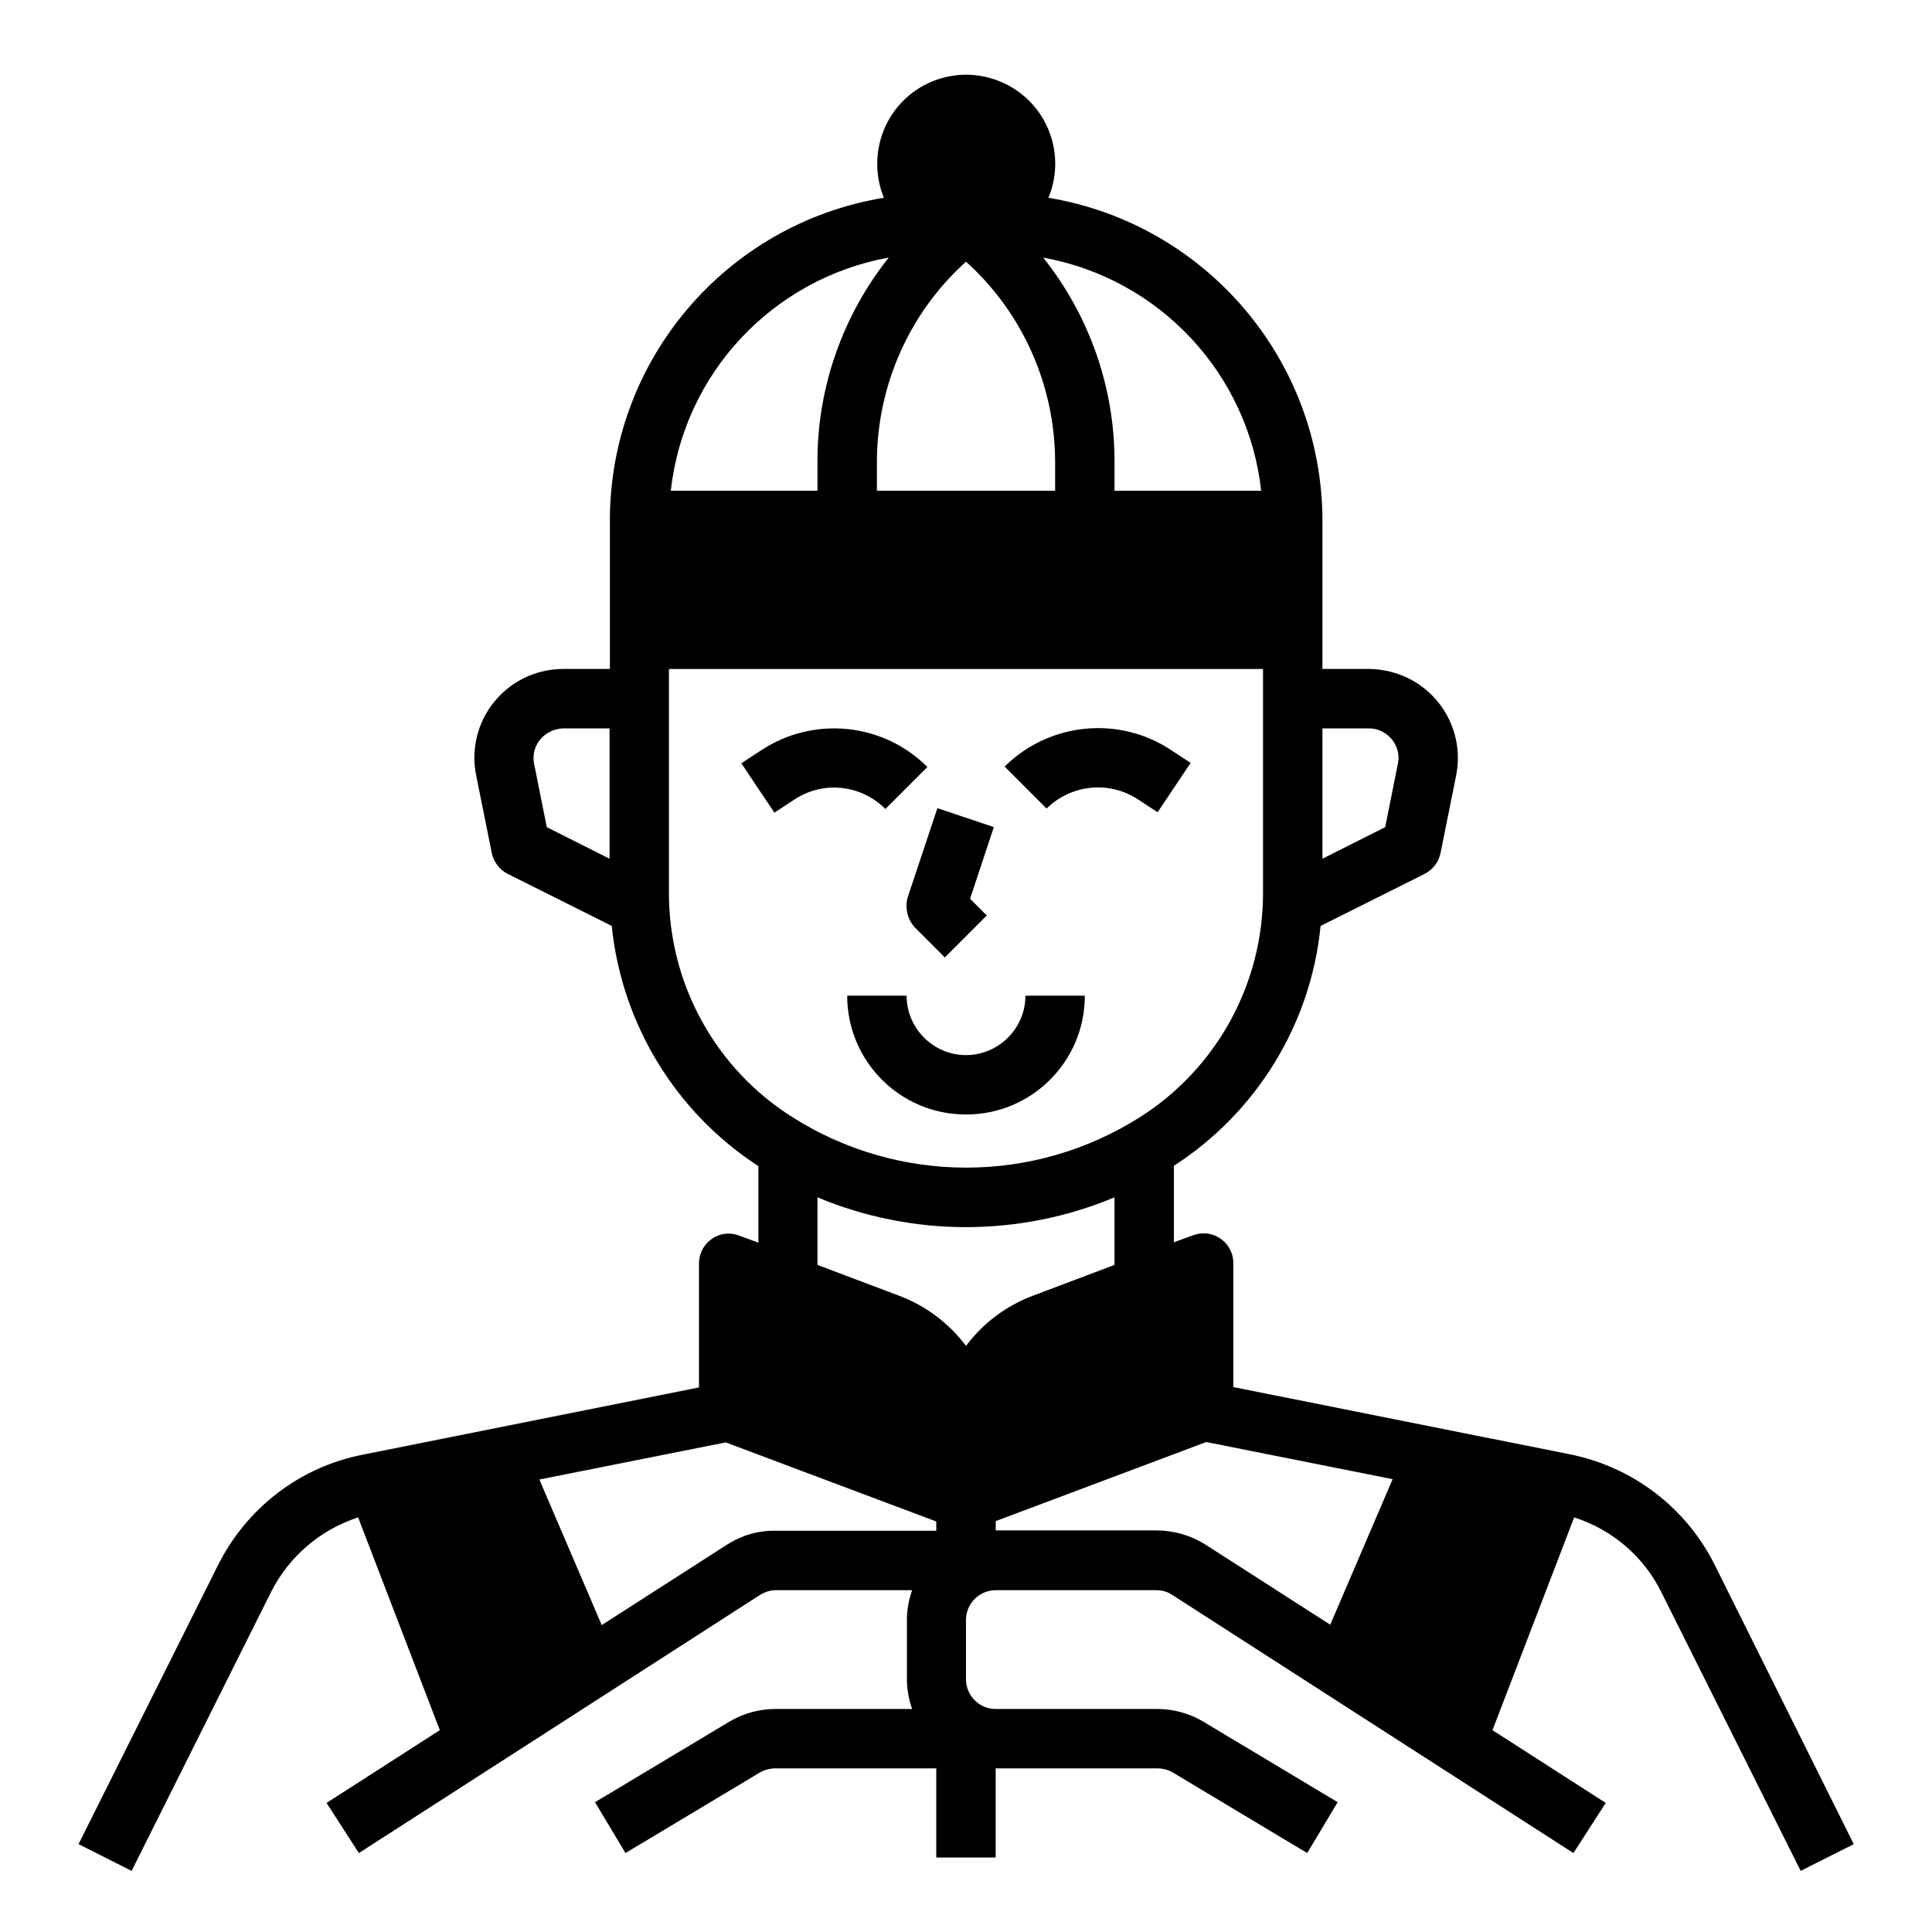 <?xml version="1.0" encoding="UTF-8"?>
<!-- Uploaded to: ICON Repo, www.svgrepo.com, Generator: ICON Repo Mixer Tools -->
<svg fill="#000000" width="800px" height="800px" version="1.1" viewBox="144 144 512 512" xmlns="http://www.w3.org/2000/svg">
 <g>
  <path d="m378.64 358.38 11.121-11.121c-11.809-11.809-30.309-13.578-44.184-4.328l-5.117 3.344 8.758 13.086 5.117-3.344c7.676-5.215 17.812-4.133 24.305 2.363z"/>
  <path d="m445.66 355.91 5.117 3.344 8.758-13.086-5.117-3.344c-13.875-9.25-32.375-7.379-44.184 4.328l11.121 11.121c6.496-6.398 16.629-7.481 24.305-2.363z"/>
  <path d="m386.52 389.86 7.871 7.871 11.121-11.121-4.43-4.43 6.297-18.992-14.957-5.019-7.871 23.617c-0.789 2.762-0.098 5.91 1.969 8.074z"/>
  <path d="m400 423.61c-8.66 0-15.742-7.086-15.742-15.742h-15.742c0 17.418 14.07 31.488 31.488 31.488 17.418 0 31.488-14.07 31.488-31.488h-15.742c-0.008 8.66-7.094 15.742-15.75 15.742z"/>
  <path d="m598.47 558.82c-7.578-15.254-21.746-26.074-38.473-29.422l-89.152-17.809v-32.867c0-4.328-3.543-7.871-7.871-7.871-0.984 0-1.871 0.195-2.754 0.492l-5.117 1.871v-20.27c21.941-14.168 36.309-37.59 38.867-63.566l27.551-13.777c2.164-1.082 3.738-3.148 4.231-5.512l4.133-20.566c2.559-12.793-5.707-25.191-18.5-27.75-1.477-0.297-3.051-0.492-4.625-0.492h-12.301v-39.359c-0.098-42.41-30.801-78.523-72.621-85.512 5.019-12.102-0.789-25.879-12.793-30.801-12.102-5.019-25.879 0.789-30.801 12.793-2.363 5.805-2.363 12.301 0 18.008-41.82 6.887-72.621 43-72.621 85.512v39.359h-12.301c-13.086 0-23.617 10.527-23.617 23.617 0 1.574 0.195 3.148 0.492 4.625l4.133 20.566c0.492 2.363 2.066 4.43 4.231 5.512l27.551 13.777c2.656 25.977 16.926 49.398 38.867 63.664v20.27l-5.117-1.871c-4.035-1.574-8.562 0.492-10.137 4.625-0.297 0.887-0.492 1.77-0.492 2.754v32.867l-89.051 17.809c-16.727 3.246-30.898 14.168-38.473 29.422l-36.898 73.801 14.07 7.086 36.898-73.801c4.723-9.445 13.086-16.629 23.125-19.875l21.648 56.383-30.012 19.285 8.562 13.285 106.27-68.387c1.277-0.789 2.754-1.277 4.231-1.277h36.113c-0.887 2.559-1.379 5.215-1.379 7.871v15.742c0 2.656 0.492 5.312 1.379 7.871h-36.309c-4.231 0-8.461 1.18-12.102 3.344l-35.621 21.352 8.07 13.48 35.621-21.352c1.18-0.688 2.656-1.082 4.035-1.082h42.707v23.617h15.742v-23.617h42.902c1.477 0 2.856 0.395 4.035 1.082l35.621 21.352 8.07-13.48-35.621-21.352c-3.641-2.164-7.871-3.344-12.102-3.344h-42.902c-4.328 0-7.871-3.543-7.871-7.871v-15.742c0-4.328 3.543-7.871 7.871-7.871h42.605c1.477 0 2.953 0.395 4.231 1.277l106.27 68.387 8.562-13.285-30.012-19.285 21.648-56.383c10.137 3.246 18.5 10.43 23.125 19.875l36.898 73.801 14.07-7.086zm-198.47-345.48c14.957 13.48 23.52 32.668 23.617 52.84v7.871h-47.23v-7.871c0.094-20.168 8.656-39.359 23.613-52.84zm106.76 123.69c4.328 0 7.871 3.543 7.871 7.871 0 0.492-0.098 1.082-0.195 1.574l-3.344 16.727-16.629 8.363-0.004-34.535zm-28.535-62.977h-38.867v-7.871c0-19.582-6.691-38.574-18.895-53.922 30.801 5.606 54.316 30.699 57.762 61.793zm-98.695-61.797c-12.203 15.352-18.895 34.344-18.895 53.926v7.871h-38.867c3.445-31.094 26.961-56.188 57.762-61.797zm-93.973 134.22c-0.887-4.231 1.871-8.363 6.199-9.25 0.492-0.098 0.984-0.195 1.574-0.195h12.203v34.539l-16.629-8.363zm35.719 33.949v-59.141h157.44v59.137c0.098 24.207-12.301 46.84-32.766 59.73-28.043 17.711-63.762 17.711-91.809 0-20.566-12.891-32.965-35.52-32.867-59.727zm39.359 80.883c25.191 10.527 53.531 10.527 78.719 0v17.91l-21.648 8.168c-7.086 2.656-13.188 7.281-17.711 13.285-4.527-6.004-10.629-10.629-17.711-13.285l-21.648-8.168zm-23.91 92.004-33.258 21.352-16.531-38.574 49.398-9.84 55.793 20.961v2.461h-42.605c-4.531-0.098-8.957 1.184-12.797 3.641zm113.75-3.738h-42.605v-2.461l55.793-20.961 49.398 9.84-16.531 38.574-33.258-21.352c-3.84-2.359-8.27-3.641-12.797-3.641z"/>
 </g>
</svg>